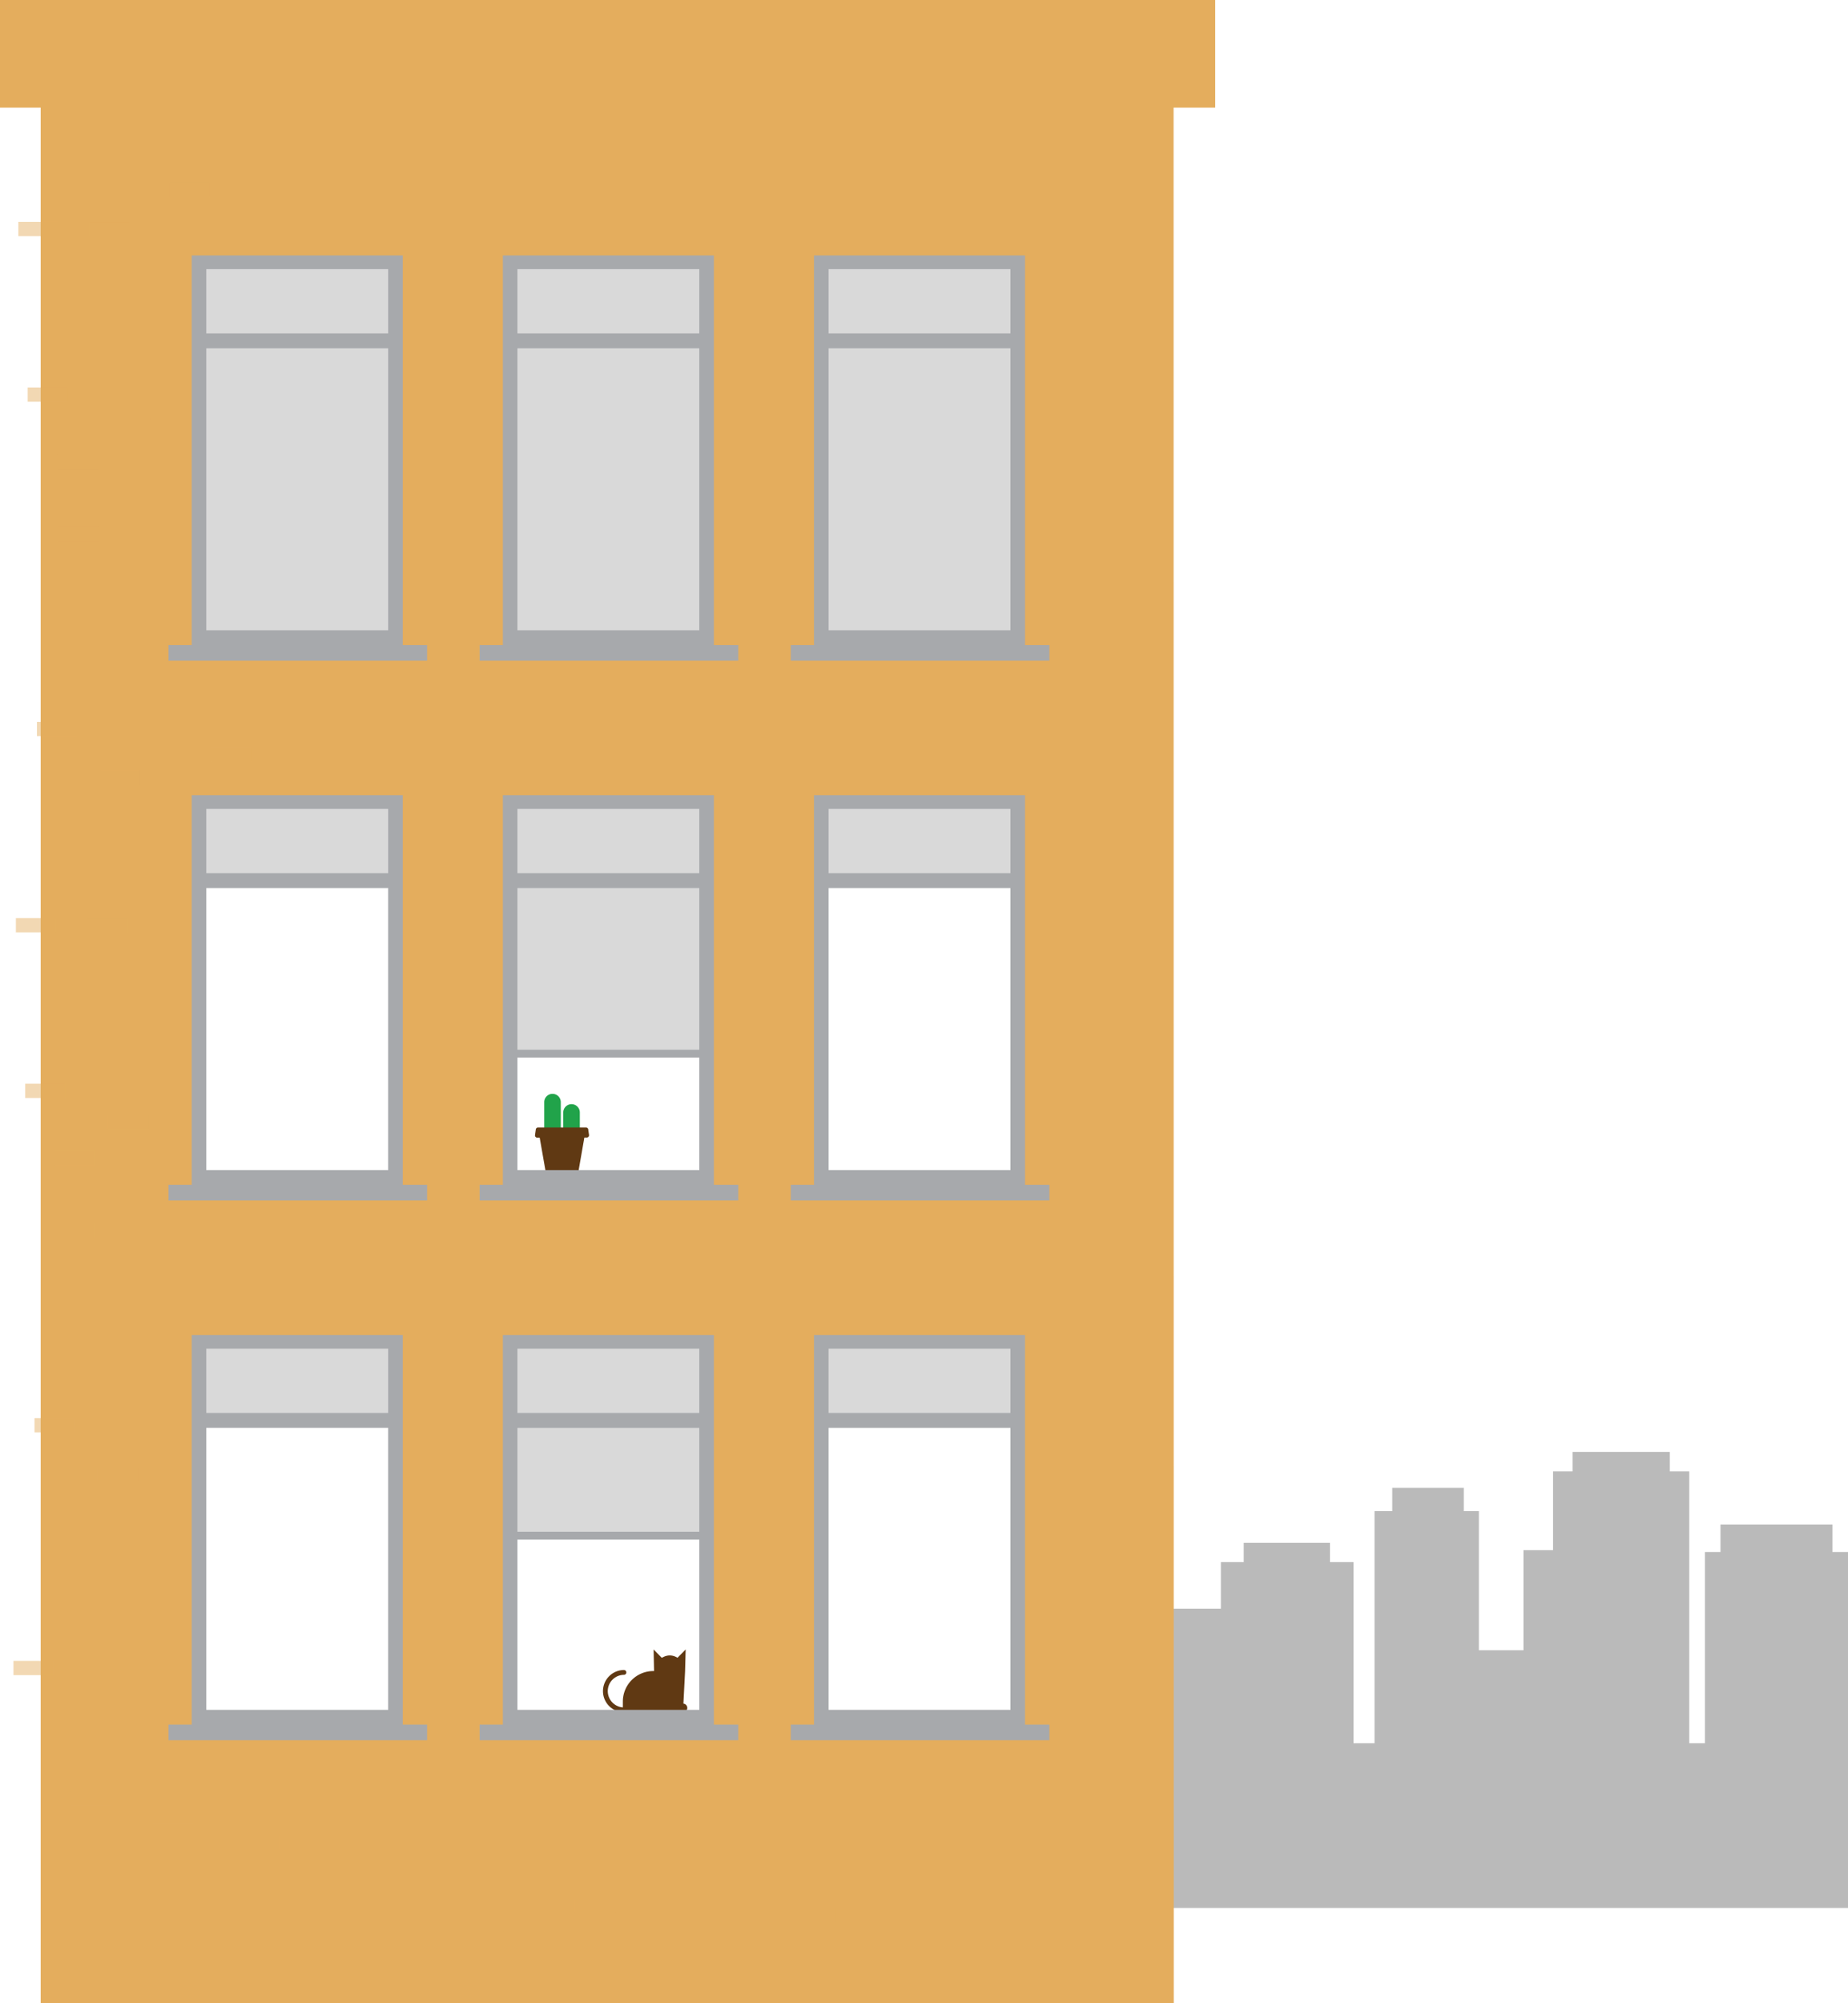<svg xmlns="http://www.w3.org/2000/svg" viewBox="0 0 1511.59 1637.46">
  <title>4-windows</title>
  <g style="isolation: isolate">
    <g>
      <polygon points="1511.59 1268.69 1498.84 1268.69 1498.84 1246.19 1407.3 1246.19 1407.3 1268.69 1394.55 1268.69 1394.55 1425 1381.74 1425 1381.74 1202.77 1365.8 1202.77 1365.8 1186.87 1286.27 1186.87 1286.27 1202.77 1270.34 1202.77 1270.34 1267.19 1246.12 1267.19 1246.12 1349 1209.66 1349 1209.66 1235.27 1197.35 1235.27 1197.35 1216.2 1138.81 1216.2 1138.81 1235.27 1124.31 1235.27 1124.31 1425 1107.13 1425 1107.13 1276.94 1087.86 1276.94 1087.86 1261.19 1017.32 1261.19 1017.32 1276.94 998.63 1276.94 998.63 1315 940 1315 940 1533 958.11 1533 958.11 1559.68 1504.11 1559.68 1504.11 1559.68 1511.59 1559.68 1511.59 1268.69" style="fill: #bababa"/>
      <g>
        <g>
          <g>
            <rect x="161.45" y="651.93" width="162" height="314" style="fill: none"/>
            <rect x="161.45" y="209.93" width="162" height="314" style="fill: none"/>
            <rect x="415.68" y="1093.93" width="162" height="314" style="fill: none"/>
            <rect x="415.68" y="651.93" width="162" height="314" style="fill: none"/>
            <rect x="161.45" y="1093.93" width="162" height="314" style="fill: none"/>
            <rect x="669.92" y="1093.93" width="162" height="314" style="fill: none"/>
            <rect x="415.68" y="209.93" width="162" height="314" style="fill: none"/>
            <rect x="669.92" y="209.93" width="162" height="314" style="fill: none"/>
            <rect x="669.92" y="651.93" width="162" height="314" style="fill: none"/>
            <path d="M994,0H0V88H33.28V1637.46h926.8L959.94,88H994ZM323.45,1407.93h-162v-314h162Zm0-442h-162v-314h162Zm0-442h-162v-314h162Zm254.24,884h-162v-314h162Zm0-442h-162v-314h162Zm0-442h-162v-314h162Zm254.24,884h-162v-314h162Zm0-442h-162v-314h162Zm0-442h-162v-314h162Z" style="fill: #e4ad5d"/>
          </g>
          <g style="opacity: 0.47">
            <g style="mix-blend-mode: multiply">
              <rect x="28.23" y="1159.26" width="32.94" height="11.69" style="fill: #e4ad5d"/>
              <rect x="20.62" y="885.89" width="32.94" height="11.69" style="fill: #e4ad5d"/>
              <rect x="88.1" y="911.39" width="32.94" height="11.69" style="fill: #e4ad5d"/>
              <rect x="79.71" y="1199.16" width="32.94" height="11.69" style="fill: #e4ad5d"/>
              <rect x="71.11" y="750.9" width="32.94" height="11.69" style="fill: #e4ad5d"/>
              <rect x="12.98" y="750.52" width="32.94" height="11.69" style="fill: #e4ad5d"/>
              <rect x="45.04" y="999.73" width="32.94" height="11.69" style="fill: #e4ad5d"/>
              <rect x="45.04" y="940.83" width="32.94" height="11.69" style="fill: #e4ad5d"/>
              <rect x="470.19" y="1552.18" width="32.94" height="11.69" style="fill: #e4ad5d"/>
              <rect x="57.87" y="1464.51" width="32.94" height="11.69" style="fill: #e4ad5d"/>
              <rect x="11.01" y="1357.67" width="32.94" height="11.69" style="fill: #e4ad5d"/>
              <rect x="228.43" y="1500.45" width="32.94" height="11.69" style="fill: #e4ad5d"/>
              <rect x="125.35" y="1490.01" width="32.94" height="11.69" style="fill: #e4ad5d"/>
              <rect x="683.01" y="1559.67" width="32.94" height="11.69" style="fill: #e4ad5d"/>
              <rect x="412.16" y="1578.71" width="32.94" height="11.69" style="fill: #e4ad5d"/>
            </g>
            <g style="mix-blend-mode: multiply">
              <rect x="30.25" y="590.1" width="32.94" height="11.69" style="fill: #e4ad5d"/>
              <rect x="22.64" y="316.73" width="32.94" height="11.69" style="fill: #e4ad5d"/>
              <rect x="90.12" y="342.23" width="32.94" height="11.69" style="fill: #e4ad5d"/>
              <rect x="81.73" y="630" width="32.94" height="11.69" style="fill: #e4ad5d"/>
              <rect x="172.59" y="610.87" width="32.94" height="11.69" style="fill: #e4ad5d"/>
              <rect x="138.47" y="149.24" width="32.94" height="11.69" style="fill: #e4ad5d"/>
              <rect x="73.12" y="181.74" width="32.94" height="11.69" style="fill: #e4ad5d"/>
              <rect x="15" y="181.36" width="32.94" height="11.69" style="fill: #e4ad5d"/>
              <rect x="47.05" y="430.57" width="32.94" height="11.69" style="fill: #e4ad5d"/>
              <rect x="47.05" y="371.67" width="32.94" height="11.69" style="fill: #e4ad5d"/>
            </g>
          </g>
        </g>
        <path d="M559,1392.64l1.36-26.29.49-18-6.66,6.79-.06-.06-1.13-.58a11.34,11.34,0,0,0-10-.17l-1.73.82-6.66-6.79L535,1366h-.61a24.93,24.93,0,0,0-24.93,24.93v4.78a13.33,13.33,0,0,1,.82-26.62,2,2,0,0,0,2-1.58,2,2,0,0,0-1.94-2.37,17.28,17.28,0,0,0-.86,34.53v0h49.21a3.48,3.48,0,0,0,3.48-3.48v-.07A3.48,3.48,0,0,0,559,1392.64Z" style="fill: #603913"/>
        <rect x="418.67" y="1137.04" width="155.99" height="120.18" style="fill: #d9d9d9"/>
        <rect x="420" y="1252.12" width="157.33" height="6.42" style="fill: #a7a9ac"/>
        <rect x="418.67" y="721.04" width="155.99" height="142.18" style="fill: #d9d9d9"/>
        <rect x="420" y="858.12" width="157.33" height="6.42" style="fill: #a7a9ac"/>
        <g>
          <g>
            <path d="M451.93,894.16a6.78,6.78,0,0,0-6.77,6.77v22.63H458.7V900.93A6.78,6.78,0,0,0,451.93,894.16Z" style="fill: #21a34a"/>
            <path d="M467.5,902.6a6.78,6.78,0,0,0-6.77,6.77v14.19h13.54V909.37A6.78,6.78,0,0,0,467.5,902.6Z" style="fill: #21a34a"/>
          </g>
          <path d="M481.81,927.83a1.91,1.91,0,0,1-.47,1.45,1.84,1.84,0,0,1-1.35.6h-2s0,0,0,0L472.89,959a1.84,1.84,0,0,1-1.8,1.57H448.34a1.84,1.84,0,0,1-1.8-1.59l-5.1-29v0h-2a1.8,1.8,0,0,1-1.34-.6,1.88,1.88,0,0,1-.48-1.45l.65-4.59a1.83,1.83,0,0,1,1.82-1.68h39.25a1.84,1.84,0,0,1,1.82,1.68Z" style="fill: #603913"/>
        </g>
        <g>
          <rect x="163.7" y="216.23" width="160.49" height="308.98" style="fill: #d9d9d9"/>
          <rect x="416.69" y="216.23" width="160.49" height="308.98" style="fill: #d9d9d9"/>
          <rect x="673.68" y="216.23" width="155.99" height="308.98" style="fill: #d9d9d9"/>
        </g>
        <g>
          <rect x="163.7" y="658.71" width="160.49" height="60" style="fill: #d9d9d9"/>
          <rect x="416.69" y="658.71" width="160.49" height="60" style="fill: #d9d9d9"/>
          <rect x="673.68" y="658.71" width="155.99" height="60" style="fill: #d9d9d9"/>
        </g>
        <g>
          <rect x="163.7" y="1098.18" width="160.49" height="60" style="fill: #d9d9d9"/>
          <rect x="416.69" y="1098.18" width="160.49" height="60" style="fill: #d9d9d9"/>
          <rect x="673.68" y="1098.18" width="155.99" height="60" style="fill: #d9d9d9"/>
        </g>
        <g>
          <path d="M329.43,968.53V650H156.81V968.53h-19v12.78H349.35V968.53ZM168.73,661.24H317.51v52.58H168.73Zm0,64.69H317.51V956.48H168.73Z" style="fill: #a7a9ac"/>
          <path d="M583.93,968.53V650H411.31V968.53h-19v12.78H603.85V968.53ZM423.23,661.24H572v52.58H423.23Zm0,64.69H572V956.48H423.23Z" style="fill: #a7a9ac"/>
          <path d="M838.43,968.53V650H665.81V968.53h-19v12.78H858.35V968.53ZM677.73,661.24H826.51v52.58H677.73Zm0,64.69H826.51V956.48H677.73Z" style="fill: #a7a9ac"/>
        </g>
        <g>
          <path d="M329.43,527.29V208.81H156.81V527.29h-19v12.78H349.35V527.29ZM168.73,220H317.51v52.58H168.73Zm0,64.69H317.51V515.24H168.73Z" style="fill: #a7a9ac"/>
          <path d="M583.93,527.29V208.81H411.31V527.29h-19v12.78H603.85V527.29ZM423.23,220H572v52.58H423.23Zm0,64.69H572V515.24H423.23Z" style="fill: #a7a9ac"/>
          <path d="M838.43,527.29V208.81H665.81V527.29h-19v12.78H858.35V527.29ZM677.73,220H826.51v52.58H677.73Zm0,64.69H826.51V515.24H677.73Z" style="fill: #a7a9ac"/>
        </g>
        <g>
          <path d="M329.43,1409.77V1091.29H156.81v318.48h-19v12.78H349.35v-12.78Zm-160.7-307.29H317.51v52.58H168.73Zm0,64.69H317.51v230.55H168.73Z" style="fill: #a7a9ac"/>
          <path d="M583.93,1409.77V1091.29H411.31v318.48h-19v12.78H603.85v-12.78Zm-160.7-307.29H572v52.58H423.23Zm0,64.69H572v230.55H423.23Z" style="fill: #a7a9ac"/>
          <path d="M838.43,1409.77V1091.29H665.81v318.48h-19v12.78H858.35v-12.78Zm-160.7-307.29H826.51v52.58H677.73Zm0,64.69H826.51v230.55H677.73Z" style="fill: #a7a9ac"/>
        </g>
      </g>
    </g>
  </g>
</svg>

